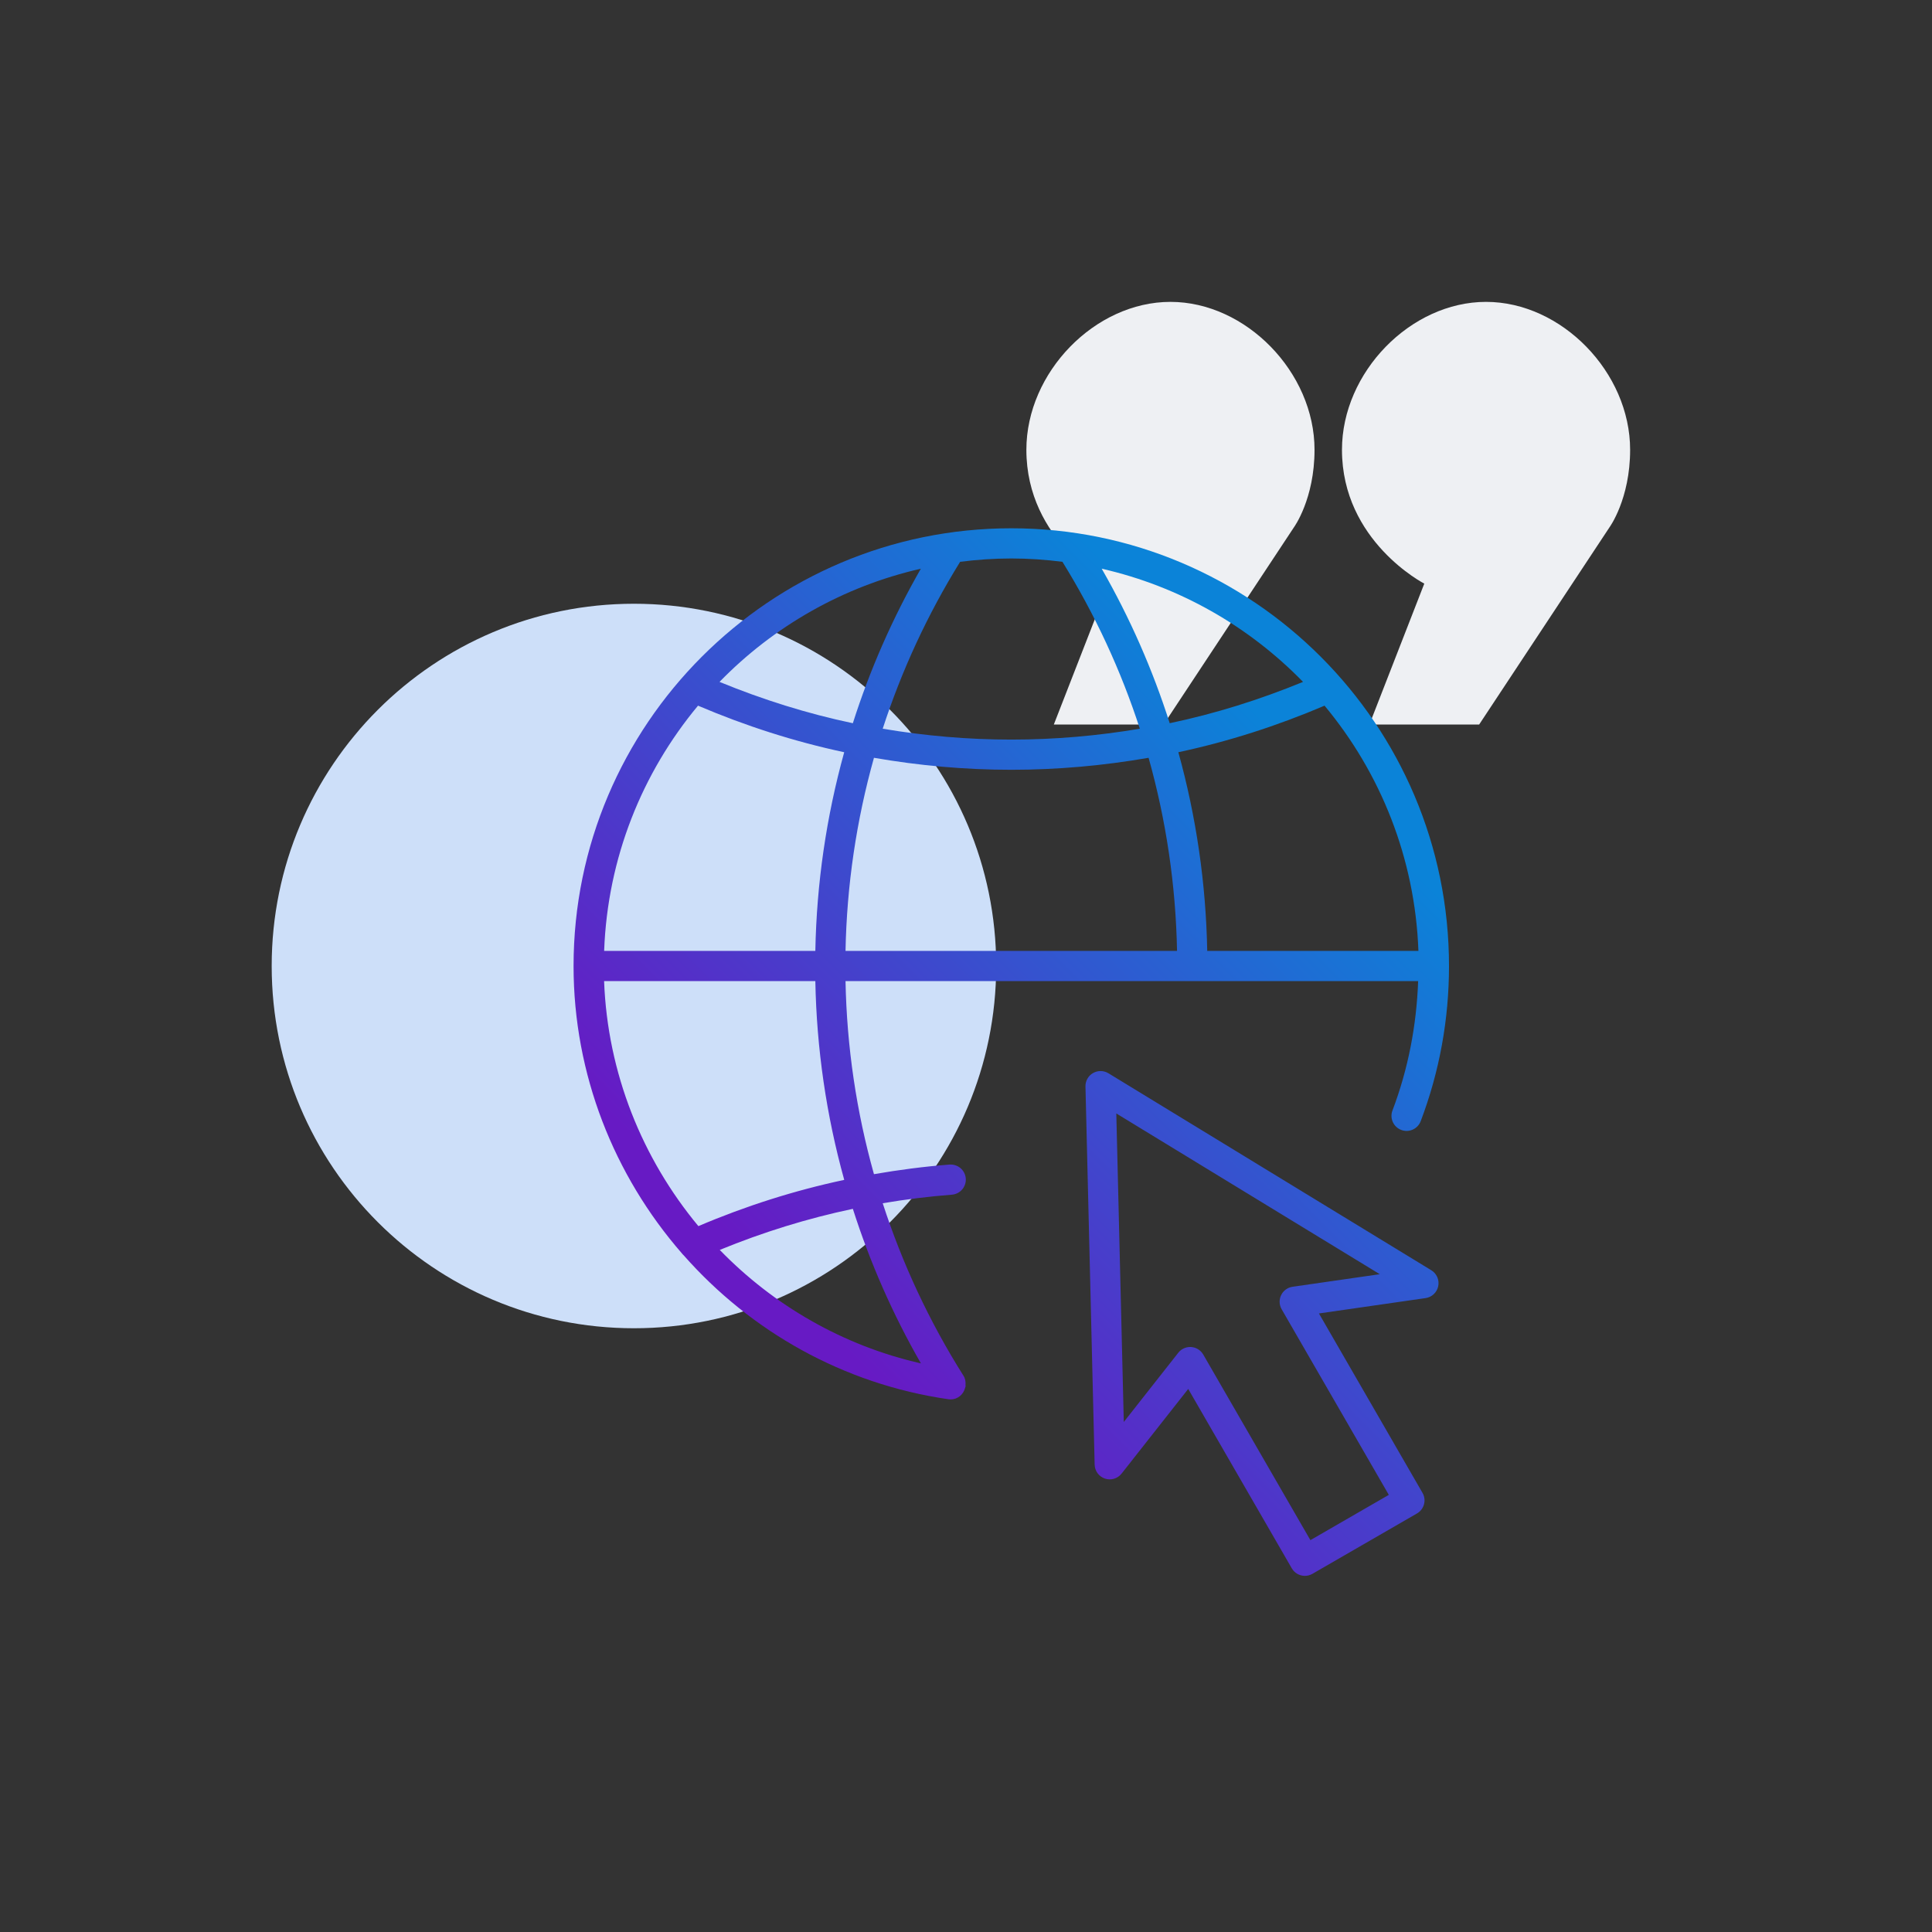 <svg width="128" height="128" viewBox="0 0 128 128" fill="none" xmlns="http://www.w3.org/2000/svg">
	<rect x="0" y="0" width="128" height="128" fill="#333333" stroke="none"/>
	<g id="advantages-globe">
		<path fill-rule="evenodd" clip-rule="evenodd" d="M94.363 38.666C94.363 38.666 88.909 35.867 88.909 29.8C88.909 24.665 93.455 20 98.454 20C103.454 20 108 24.665 108 29.8C108 33.066 106.635 34.933 106.635 34.933L97.999 48H90.727L94.363 38.666ZM73.455 38.666C73.455 38.666 68 35.867 68 29.8C68 24.665 72.545 20 77.545 20C82.545 20 87.091 24.665 87.091 29.8C87.091 33.066 85.728 34.933 85.728 34.933L77.091 48H69.819L73.455 38.666Z" fill="#EEF0F3"/>
		<path fill-rule="evenodd" clip-rule="evenodd" d="M66 64C66 77.255 55.255 88 42 88C28.745 88 18 77.255 18 64C18 50.745 28.745 40 42 40C55.255 40 66 50.745 66 64Z" fill="#CDDFF9"/>
		<path fill-rule="evenodd" clip-rule="evenodd" d="M38 64C38 71.195 40.693 77.887 45.167 83.026C45.208 83.082 45.253 83.13 45.303 83.176C49.73 88.191 55.86 91.7 62.841 92.704C62.888 92.71 62.936 92.714 62.984 92.714C63.438 92.714 63.827 92.398 63.939 91.955C63.946 91.93 63.958 91.907 63.963 91.883C63.965 91.873 63.971 91.866 63.972 91.856C63.977 91.824 63.966 91.795 63.967 91.763C63.985 91.554 63.954 91.338 63.833 91.147C61.568 87.553 59.777 83.714 58.482 79.718C59.996 79.462 61.524 79.269 63.064 79.151C63.615 79.108 64.027 78.628 63.985 78.077C63.942 77.527 63.464 77.118 62.911 77.156C61.227 77.286 59.557 77.504 57.902 77.792C56.738 73.647 56.102 69.352 56.018 65H93.956C93.848 67.947 93.295 70.828 92.255 73.572C92.058 74.088 92.318 74.665 92.835 74.861C93.35 75.057 93.929 74.798 94.125 74.281C95.369 70.999 96 67.54 96 64C96 48.009 82.991 35 67 35C51.009 35 38 48.009 38 64ZM58.482 48.279C59.735 44.419 61.454 40.707 63.611 37.221C64.723 37.08 65.851 37 67 37C68.148 37 69.277 37.08 70.389 37.221C72.546 40.707 74.265 44.419 75.517 48.279C72.721 48.751 69.88 49 67 49C64.12 49 61.279 48.751 58.482 48.279ZM72.991 37.678C78.153 38.853 82.757 41.508 86.33 45.177C83.455 46.357 80.509 47.282 77.497 47.915C76.366 44.366 74.859 40.935 72.991 37.678ZM47.67 45.177C51.243 41.508 55.847 38.853 61.009 37.678C59.141 40.935 57.634 44.366 56.503 47.915C53.492 47.282 50.545 46.357 47.67 45.177ZM78.069 49.837C81.375 49.131 84.607 48.094 87.755 46.752C91.452 51.194 93.749 56.836 93.974 63H79.982C79.898 58.523 79.252 54.104 78.069 49.837ZM46.246 46.752C49.393 48.094 52.625 49.131 55.931 49.837C54.748 54.104 54.102 58.523 54.018 63H40.026C40.251 56.836 42.548 51.194 46.246 46.752ZM76.097 50.206C77.261 54.351 77.898 58.647 77.982 63H56.018C56.102 58.647 56.739 54.351 57.902 50.206C60.889 50.724 63.923 51 67 51C70.077 51 73.111 50.724 76.097 50.206ZM40.023 65H54.018C54.102 69.479 54.748 73.9 55.933 78.17C52.629 78.874 49.399 79.901 46.27 81.234C42.552 76.759 40.251 71.098 40.023 65ZM47.686 82.81C50.548 81.636 53.493 80.722 56.504 80.089C57.636 83.64 59.144 87.071 61.013 90.328C55.832 89.151 51.244 86.475 47.686 82.81ZM72.414 71.094C72.097 71.277 71.906 71.619 71.915 71.984L72.523 97.036C72.533 97.458 72.806 97.828 73.206 97.961C73.606 98.094 74.047 97.962 74.308 97.63L78.723 92.021L85.584 103.905C85.769 104.226 86.106 104.405 86.451 104.405C86.62 104.405 86.793 104.361 86.95 104.271L93.878 100.271C94.108 100.138 94.276 99.92 94.344 99.663C94.413 99.407 94.377 99.134 94.244 98.905L87.383 87.02L94.45 86.002C94.866 85.942 95.202 85.626 95.286 85.213C95.371 84.8 95.188 84.379 94.828 84.158L73.436 71.106C73.275 71.009 73.095 70.96 72.914 70.96C72.742 70.96 72.569 71.005 72.414 71.094ZM73.958 73.769L91.414 84.419L85.636 85.252C85.307 85.299 85.024 85.506 84.879 85.804C84.734 86.103 84.747 86.453 84.912 86.741L92.012 99.039L86.817 102.039L79.717 89.741C79.55 89.454 79.252 89.268 78.921 89.243C78.898 89.242 78.873 89.242 78.85 89.242C78.545 89.242 78.254 89.381 78.064 89.623L74.454 94.21L73.958 73.769Z" fill="url(#paint0_linear_952_87124)"/>
	</g>
	<defs>
		<linearGradient id="paint0_linear_952_87124" x1="56.574" y1="90.032" x2="91.371" y2="55.235" gradientUnits="userSpaceOnUse">
			<stop stop-color="#671AC4"/>
			<stop offset="1" stop-color="#0B83D8"/>
		</linearGradient>
	</defs>
</svg>
